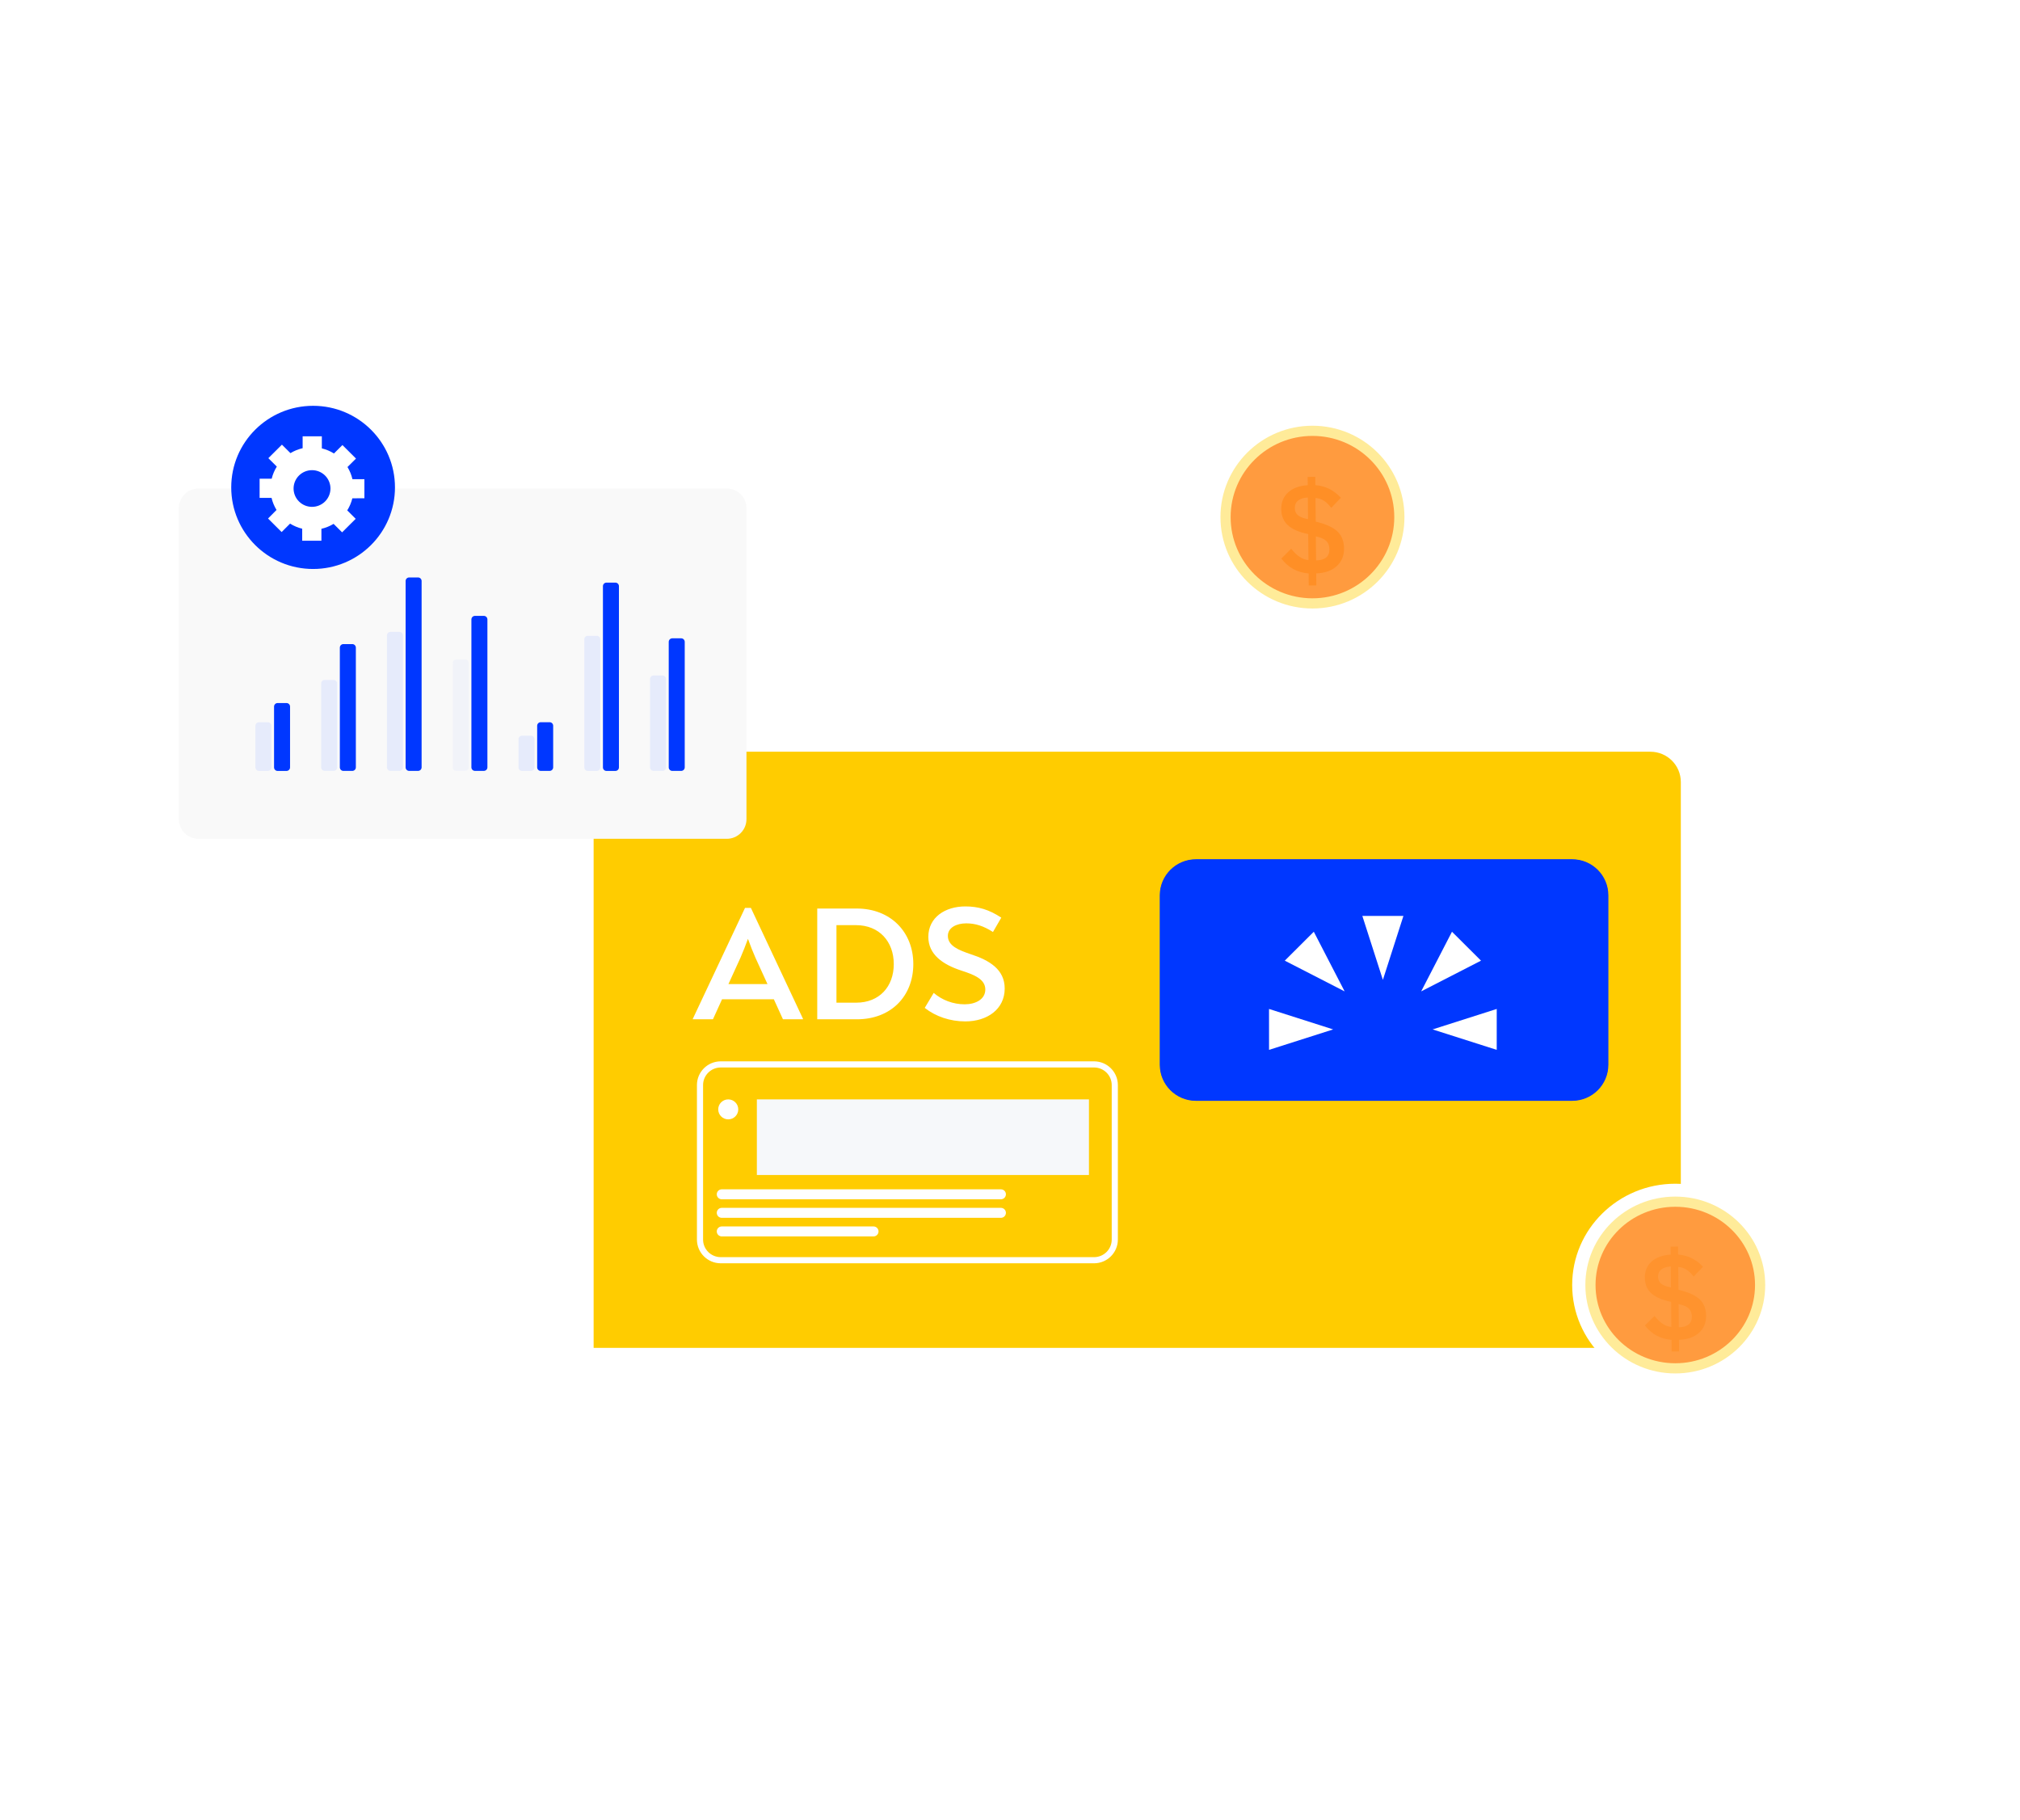 <svg width="544" height="490" viewBox="0 0 544 490" fill="none" xmlns="http://www.w3.org/2000/svg">
<path d="M159.867 210.56C159.867 206.056 163.532 202.404 168.053 202.404H444.472C448.993 202.404 452.657 206.056 452.657 210.56V362.915H159.867V210.56Z" fill="#FFCC00"/>
<path d="M202.218 244.448H200.64L186.563 274.356V274.443H192.001L194.456 269.05H208.401L210.857 274.443H216.251V274.312L202.218 244.448ZM201.429 252.78C202.131 254.71 202.745 256.289 203.446 257.867L206.691 264.971H196.167L199.412 257.867C200.113 256.245 200.727 254.71 201.429 252.78ZM220.089 274.443H230.789C239.954 274.443 245.962 268.216 245.962 259.577C245.962 250.895 239.779 244.624 230.745 244.624H220.089V274.443ZM225.264 269.97V249.097H230.526C236.797 249.097 240.7 253.526 240.7 259.577C240.7 265.629 236.841 269.97 230.57 269.97H225.264ZM259.959 275.013C265.879 275.013 270.572 271.725 270.572 266.155C270.572 261.068 266.537 258.569 261.363 256.902C258.293 255.85 255.267 254.71 255.267 251.991C255.267 249.755 257.591 248.614 260.223 248.614C262.678 248.614 264.871 249.316 267.414 250.939L269.651 247.08C266.362 244.887 263.424 244.054 259.959 244.054C254.566 244.054 250.005 246.992 250.005 252.254C250.005 256.99 253.908 259.709 258.907 261.332C262.284 262.428 265.353 263.612 265.353 266.418C265.353 269.05 262.766 270.409 259.784 270.409C256.67 270.409 253.689 269.269 251.452 267.339L249.04 271.374C251.978 273.698 255.881 275.013 259.959 275.013Z" fill="white"/>
<path d="M423.397 231.358H322.078C316.698 231.358 312.336 235.704 312.336 241.065V286.688C312.336 292.049 316.698 296.395 322.078 296.395H423.397C428.777 296.395 433.139 292.049 433.139 286.688V241.065C433.139 235.704 428.777 231.358 423.397 231.358Z" fill="#0037FF"/>
<path d="M423.397 232.813H322.078C317.504 232.813 313.797 236.508 313.797 241.064V286.687C313.797 291.244 317.504 294.938 322.078 294.938H423.397C427.97 294.938 431.677 291.244 431.677 286.687V241.064C431.677 236.508 427.97 232.813 423.397 232.813Z" stroke="#0037FF" stroke-width="2.741"/>
<path d="M372.42 263.827L366.891 246.618H377.95L372.42 263.827Z" fill="white"/>
<path d="M385.812 277.17L403.083 271.66L403.078 282.674L385.812 277.17Z" fill="white"/>
<path d="M359.029 277.17L341.765 282.674L341.758 271.66L359.029 277.17Z" fill="white"/>
<path d="M382.727 266.931L391.03 250.871L398.846 258.658L382.727 266.931Z" fill="white"/>
<path d="M362.118 266.931L346 258.658L353.815 250.871L362.118 266.931Z" fill="white"/>
<path d="M294.637 286.593H194.101C191.016 286.593 188.516 289.084 188.516 292.158V333.75C188.516 336.824 191.016 339.315 194.101 339.315H294.637C297.722 339.315 300.222 336.824 300.222 333.75V292.158C300.222 289.084 297.722 286.593 294.637 286.593Z" stroke="white" stroke-width="1.654"/>
<path d="M293.263 296.011H203.828V316.368H293.263V296.011Z" fill="#F6F8FA"/>
<path d="M193.423 298.699C193.423 297.215 194.632 296.011 196.122 296.011C197.612 296.011 198.82 297.215 198.82 298.699C198.82 300.184 197.612 301.388 196.122 301.388C194.632 301.388 193.423 300.184 193.423 298.699Z" fill="white"/>
<path d="M269.552 320.223H194.38C193.635 320.223 193.031 320.825 193.031 321.567V321.567C193.031 322.309 193.635 322.911 194.38 322.911H269.552C270.297 322.911 270.901 322.309 270.901 321.567C270.901 320.825 270.297 320.223 269.552 320.223Z" fill="white"/>
<path d="M269.552 325.212H194.38C193.635 325.212 193.031 325.814 193.031 326.556C193.031 327.299 193.635 327.901 194.38 327.901H269.552C270.297 327.901 270.901 327.299 270.901 326.556C270.901 325.814 270.297 325.212 269.552 325.212Z" fill="white"/>
<path d="M235.243 330.217H194.38C193.635 330.217 193.031 330.819 193.031 331.561V331.561C193.031 332.304 193.635 332.906 194.38 332.906H235.243C235.988 332.906 236.592 332.304 236.592 331.561C236.592 330.819 235.988 330.217 235.243 330.217Z" fill="white"/>
<path d="M468.452 150.509V143.122H463.757C463.365 141.464 462.708 139.879 461.809 138.424L465.152 135.148L459.822 129.914L456.5 133.176C455.031 132.273 453.423 131.607 451.739 131.204V126.521H444.195V131.132C442.505 131.513 440.89 132.159 439.411 133.046L436.059 129.762L430.73 134.996L434.051 138.258C433.131 139.7 432.452 141.279 432.043 142.933H427.297V150.371H431.992C432.384 152.019 433.042 153.595 433.941 155.039L430.611 158.345L435.941 163.586L439.263 160.324C440.733 161.225 442.341 161.891 444.025 162.295V166.942H451.57V162.332C453.257 161.946 454.871 161.3 456.353 160.418L459.696 163.702L465.034 158.461L461.712 155.206C462.629 153.761 463.307 152.183 463.72 150.53L468.452 150.509ZM447.878 153.836C445.961 153.836 444.123 153.09 442.766 151.761C441.407 150.432 440.642 148.629 440.636 146.746C440.636 144.86 441.4 143.051 442.758 141.718C444.116 140.384 445.957 139.635 447.878 139.635C448.83 139.634 449.772 139.817 450.652 140.174C451.532 140.531 452.33 141.055 453.004 141.715C453.677 142.376 454.211 143.16 454.575 144.023C454.94 144.886 455.127 145.812 455.127 146.746C455.122 148.63 454.355 150.434 452.996 151.763C451.637 153.092 449.796 153.838 447.878 153.836Z" fill="white"/>
<path d="M496.084 173.434V167.66H492.464C492.161 166.359 491.652 165.114 490.957 163.972L493.542 161.395L489.423 157.296L486.86 159.851C485.72 159.13 484.471 158.598 483.16 158.278V154.633H477.368V158.241C476.062 158.541 474.813 159.047 473.668 159.743L471.077 157.181L466.957 161.287L469.52 163.835C468.806 164.966 468.278 166.204 467.955 167.501H464.336V173.275H467.955C468.254 174.575 468.763 175.819 469.461 176.956L466.87 179.554L470.989 183.661L473.552 181.106C474.686 181.813 475.925 182.336 477.223 182.658V186.266H483.052V182.658C484.355 182.357 485.601 181.85 486.744 181.156L489.329 183.733L493.449 179.626L490.885 177.071C491.594 175.939 492.117 174.701 492.434 173.405L496.084 173.434ZM480.206 176.047C479.099 176.047 478.017 175.719 477.096 175.106C476.177 174.493 475.459 173.622 475.036 172.603C474.612 171.583 474.501 170.461 474.717 169.379C474.933 168.297 475.465 167.303 476.249 166.523C477.031 165.743 478.029 165.211 479.114 164.996C480.2 164.781 481.325 164.891 482.348 165.313C483.37 165.736 484.244 166.451 484.86 167.368C485.475 168.286 485.803 169.364 485.803 170.468C485.803 171.947 485.213 173.366 484.163 174.413C483.114 175.459 481.691 176.047 480.206 176.047Z" fill="white"/>
<path d="M195.735 131.532H53.456C50.533 131.532 48.164 133.893 48.164 136.804V220.575C48.164 223.486 50.533 225.847 53.456 225.847H195.735C198.658 225.847 201.027 223.486 201.027 220.575V136.804C201.027 133.893 198.658 131.532 195.735 131.532Z" fill="#F9F9F9"/>
<path d="M77.156 189.294H74.762C74.233 189.294 73.805 189.721 73.805 190.248V206.621C73.805 207.148 74.233 207.575 74.762 207.575H77.156C77.685 207.575 78.113 207.148 78.113 206.621V190.248C78.113 189.721 77.685 189.294 77.156 189.294Z" fill="#0037FF"/>
<path opacity="0.4" d="M72.132 194.464H69.739C69.21 194.464 68.781 194.891 68.781 195.418V206.617C68.781 207.144 69.21 207.571 69.739 207.571H72.132C72.661 207.571 73.09 207.144 73.09 206.617V195.418C73.09 194.891 72.661 194.464 72.132 194.464Z" fill="#CCD7FF"/>
<path d="M130.304 165.826H127.911C127.382 165.826 126.953 166.253 126.953 166.78V206.607C126.953 207.134 127.382 207.561 127.911 207.561H130.304C130.833 207.561 131.262 207.134 131.262 206.607V166.78C131.262 166.253 130.833 165.826 130.304 165.826Z" fill="#0037FF"/>
<path opacity="0.4" d="M125.273 177.559H122.879C122.351 177.559 121.922 177.986 121.922 178.513V206.613C121.922 207.14 122.351 207.567 122.879 207.567H125.273C125.802 207.567 126.231 207.14 126.231 206.613V178.513C126.231 177.986 125.802 177.559 125.273 177.559Z" fill="#E7EBFB"/>
<path d="M94.875 173.42H92.481C91.952 173.42 91.523 173.847 91.523 174.374V206.613C91.523 207.14 91.952 207.567 92.481 207.567H94.875C95.403 207.567 95.832 207.14 95.832 206.613V174.374C95.832 173.847 95.403 173.42 94.875 173.42Z" fill="#0037FF"/>
<path opacity="0.4" d="M89.843 183.073H87.45C86.921 183.073 86.492 183.5 86.492 184.027V206.609C86.492 207.135 86.921 207.563 87.45 207.563H89.843C90.372 207.563 90.801 207.135 90.801 206.609V184.027C90.801 183.5 90.372 183.073 89.843 183.073Z" fill="#CCD7FF"/>
<path d="M148.015 194.455H145.622C145.093 194.455 144.664 194.882 144.664 195.409V206.608C144.664 207.135 145.093 207.562 145.622 207.562H148.015C148.544 207.562 148.973 207.135 148.973 206.608V195.409C148.973 194.882 148.544 194.455 148.015 194.455Z" fill="#0037FF"/>
<path opacity="0.4" d="M142.984 198.084H140.59C140.062 198.084 139.633 198.511 139.633 199.038V206.615C139.633 207.142 140.062 207.569 140.59 207.569H142.984C143.513 207.569 143.942 207.142 143.942 206.615V199.038C143.942 198.511 143.513 198.084 142.984 198.084Z" fill="#CCD7FF"/>
<path d="M112.586 155.479H110.192C109.663 155.479 109.234 155.907 109.234 156.434V206.608C109.234 207.135 109.663 207.562 110.192 207.562H112.586C113.114 207.562 113.543 207.135 113.543 206.608V156.434C113.543 155.907 113.114 155.479 112.586 155.479Z" fill="#0037FF"/>
<path opacity="0.4" d="M107.562 170.133H105.168C104.64 170.133 104.211 170.56 104.211 171.087V206.603C104.211 207.13 104.64 207.557 105.168 207.557H107.562C108.091 207.557 108.52 207.13 108.52 206.603V171.087C108.52 170.56 108.091 170.133 107.562 170.133Z" fill="#CCD7FF"/>
<path d="M165.726 156.872H163.332C162.804 156.872 162.375 157.299 162.375 157.826V206.621C162.375 207.148 162.804 207.575 163.332 207.575H165.726C166.255 207.575 166.684 207.148 166.684 206.621V157.826C166.684 157.299 166.255 156.872 165.726 156.872Z" fill="#0037FF"/>
<path opacity="0.4" d="M160.703 171.188H158.309C157.78 171.188 157.352 171.616 157.352 172.143V206.624C157.352 207.15 157.78 207.578 158.309 207.578H160.703C161.232 207.578 161.66 207.15 161.66 206.624V172.143C161.66 171.616 161.232 171.188 160.703 171.188Z" fill="#CCD7FF"/>
<path d="M183.445 171.867H181.051C180.522 171.867 180.094 172.294 180.094 172.821V206.612C180.094 207.139 180.522 207.566 181.051 207.566H183.445C183.974 207.566 184.402 207.139 184.402 206.612V172.821C184.402 172.294 183.974 171.867 183.445 171.867Z" fill="#0037FF"/>
<path opacity="0.4" d="M178.414 181.869H176.02C175.491 181.869 175.062 182.296 175.062 182.823V206.612C175.062 207.139 175.491 207.566 176.02 207.566H178.414C178.943 207.566 179.371 207.139 179.371 206.612V182.823C179.371 182.296 178.943 181.869 178.414 181.869Z" fill="#CCD7FF"/>
<path d="M84.321 153.198C96.497 153.198 106.368 143.363 106.368 131.23C106.368 119.098 96.497 109.263 84.321 109.263C72.144 109.263 62.273 119.098 62.273 131.23C62.273 143.363 72.144 153.198 84.321 153.198Z" fill="#0037FF"/>
<path d="M98.135 134.155V129.017H94.915C94.647 127.864 94.196 126.761 93.579 125.749L95.872 123.47L92.217 119.829L89.939 122.098C88.932 121.47 87.829 121.006 86.674 120.726V117.469H81.501V120.676C80.343 120.941 79.235 121.391 78.221 122.007L75.923 119.723L72.268 123.364L74.546 125.633C73.914 126.636 73.449 127.735 73.169 128.886H69.914V134.06H73.133C73.403 135.206 73.854 136.302 74.47 137.307L72.187 139.607L75.842 143.253L78.12 140.983C79.128 141.611 80.23 142.074 81.385 142.355V145.587H86.558V142.38C87.715 142.112 88.822 141.663 89.838 141.049L92.131 143.333L95.791 139.687L93.513 137.423C94.142 136.418 94.607 135.32 94.89 134.171L98.135 134.155ZM84.027 136.47C82.713 136.47 81.452 135.951 80.521 135.026C79.59 134.102 79.065 132.848 79.061 131.538C79.061 130.226 79.584 128.968 80.516 128.04C81.447 127.112 82.71 126.591 84.027 126.591C84.68 126.59 85.326 126.718 85.929 126.966C86.532 127.215 87.08 127.579 87.542 128.038C88.003 128.498 88.37 129.043 88.619 129.644C88.869 130.244 88.998 130.888 88.998 131.538C88.994 132.848 88.468 134.104 87.536 135.028C86.604 135.953 85.342 136.471 84.027 136.47Z" fill="white"/>
<path d="M451.164 373.266C466.498 373.266 478.929 361.056 478.929 345.992C478.929 330.93 466.498 318.719 451.164 318.719C435.829 318.719 423.398 330.93 423.398 345.992C423.398 361.056 435.829 373.266 451.164 373.266Z" fill="white"/>
<path d="M451.167 368.428C463.784 368.428 474.012 358.382 474.012 345.989C474.012 333.597 463.784 323.552 451.167 323.552C438.549 323.552 428.32 333.597 428.32 345.989C428.32 358.382 438.549 368.428 451.167 368.428Z" fill="#FF9B3F"/>
<g filter="url(#filter0_i_1419_13259)">
<path d="M442.99 353.228L445.574 350.673C446.338 351.623 447.088 352.334 447.823 352.813C448.558 353.291 449.322 353.559 450.115 353.622L450.051 346.858C447.638 346.38 445.853 345.613 444.71 344.564C443.561 343.515 442.983 342.128 442.961 340.397C442.94 338.588 443.554 337.124 444.789 336.02C446.024 334.914 447.737 334.288 449.929 334.154L449.908 332.008L451.907 331.986L451.928 334.133C453.256 334.245 454.47 334.569 455.562 335.104C456.655 335.639 457.675 336.414 458.625 337.42L456.105 340.066C455.491 339.235 454.848 338.616 454.178 338.194C453.506 337.772 452.771 337.533 451.964 337.483L452.029 343.628C454.684 344.254 456.583 345.098 457.726 346.183C458.868 347.259 459.446 348.731 459.468 350.596C459.489 352.51 458.839 354.051 457.526 355.22C456.212 356.389 454.42 357.015 452.157 357.085L452.185 360.217L450.186 360.238L450.158 357.106C448.644 356.98 447.302 356.592 446.124 355.945C444.931 355.311 443.889 354.404 442.99 353.228ZM450.008 342.987L449.951 337.349C448.83 337.413 447.981 337.68 447.395 338.144C446.81 338.616 446.524 339.264 446.531 340.101C446.538 340.904 446.81 341.53 447.352 341.974C447.895 342.424 448.78 342.762 450.008 342.987ZM452.114 353.713C453.277 353.7 454.156 353.453 454.749 352.968C455.341 352.482 455.634 351.771 455.626 350.835C455.62 349.892 455.334 349.153 454.777 348.632C454.221 348.112 453.314 347.724 452.057 347.471L452.114 353.713Z" fill="#FFF2B9"/>
</g>
<path d="M451.167 368.428C463.784 368.428 474.012 358.382 474.012 345.989C474.012 333.597 463.784 323.552 451.167 323.552C438.549 323.552 428.32 333.597 428.32 345.989C428.32 358.382 438.549 368.428 451.167 368.428Z" stroke="#FFEB99" stroke-width="2.741" stroke-miterlimit="10"/>
<path d="M353.446 167.475C369.156 167.475 381.891 154.831 381.891 139.234C381.891 123.637 369.156 110.993 353.446 110.993C337.736 110.993 325 123.637 325 139.234C325 154.831 337.736 167.475 353.446 167.475Z" fill="white"/>
<path d="M353.452 162.466C366.379 162.466 376.859 152.064 376.859 139.232C376.859 126.4 366.379 115.998 353.452 115.998C340.526 115.998 330.047 126.4 330.047 139.232C330.047 152.064 340.526 162.466 353.452 162.466Z" fill="#FF9B3F"/>
<g filter="url(#filter1_i_1419_13259)">
<path d="M345.077 146.733L347.725 144.088C348.507 145.072 349.275 145.808 350.029 146.303C350.782 146.799 351.564 147.076 352.377 147.142L352.31 140.138C349.839 139.642 348.01 138.848 346.839 137.762C345.662 136.676 345.069 135.24 345.047 133.447C345.025 131.574 345.654 130.058 346.92 128.914C348.185 127.77 349.941 127.121 352.187 126.983L352.164 124.76L354.212 124.738L354.234 126.961C355.594 127.078 356.838 127.413 357.957 127.967C359.076 128.521 360.123 129.322 361.095 130.365L358.513 133.105C357.884 132.245 357.226 131.604 356.538 131.166C355.851 130.729 355.098 130.481 354.27 130.43L354.337 136.793C357.058 137.441 359.003 138.316 360.173 139.438C361.344 140.553 361.937 142.076 361.958 144.008C361.98 145.99 361.315 147.586 359.969 148.796C358.623 150.006 356.787 150.654 354.468 150.727L354.497 153.97L352.45 153.992L352.42 150.749C350.869 150.618 349.495 150.217 348.288 149.547C347.066 148.891 345.998 147.95 345.077 146.733ZM352.266 136.129L352.208 130.292C351.059 130.357 350.189 130.634 349.589 131.115C348.99 131.604 348.697 132.274 348.705 133.141C348.711 133.972 348.99 134.621 349.545 135.08C350.102 135.546 351.009 135.896 352.266 136.129ZM354.424 147.236C355.617 147.222 356.516 146.967 357.124 146.464C357.731 145.961 358.031 145.225 358.023 144.255C358.016 143.279 357.723 142.514 357.153 141.974C356.582 141.435 355.653 141.034 354.366 140.772L354.424 147.236Z" fill="#FFEB99"/>
</g>
<path d="M353.452 162.466C366.379 162.466 376.859 152.064 376.859 139.232C376.859 126.4 366.379 115.998 353.452 115.998C340.526 115.998 330.047 126.4 330.047 139.232C330.047 152.064 340.526 162.466 353.452 162.466Z" stroke="#FFEB99" stroke-width="2.741" stroke-miterlimit="10"/>
<defs>
<filter id="filter0_i_1419_13259" x="442.961" y="331.986" width="16.508" height="31.906" filterUnits="userSpaceOnUse" color-interpolation-filters="sRGB">
<feFlood flood-opacity="0" result="BackgroundImageFix"/>
<feBlend mode="normal" in="SourceGraphic" in2="BackgroundImageFix" result="shape"/>
<feColorMatrix in="SourceAlpha" type="matrix" values="0 0 0 0 0 0 0 0 0 0 0 0 0 0 0 0 0 0 127 0" result="hardAlpha"/>
<feOffset dy="3.654"/>
<feGaussianBlur stdDeviation="1.827"/>
<feComposite in2="hardAlpha" operator="arithmetic" k2="-1" k3="1"/>
<feColorMatrix type="matrix" values="0 0 0 0 0.471 0 0 0 0 0.367 0 0 0 0 0.159 0 0 0 0.2 0"/>
<feBlend mode="multiply" in2="shape" result="effect1_innerShadow_1419_13259"/>
</filter>
<filter id="filter1_i_1419_13259" x="345.047" y="124.738" width="16.914" height="32.908" filterUnits="userSpaceOnUse" color-interpolation-filters="sRGB">
<feFlood flood-opacity="0" result="BackgroundImageFix"/>
<feBlend mode="normal" in="SourceGraphic" in2="BackgroundImageFix" result="shape"/>
<feColorMatrix in="SourceAlpha" type="matrix" values="0 0 0 0 0 0 0 0 0 0 0 0 0 0 0 0 0 0 127 0" result="hardAlpha"/>
<feOffset dy="3.654"/>
<feGaussianBlur stdDeviation="1.827"/>
<feComposite in2="hardAlpha" operator="arithmetic" k2="-1" k3="1"/>
<feColorMatrix type="matrix" values="0 0 0 0 0.471 0 0 0 0 0.367 0 0 0 0 0.159 0 0 0 0.2 0"/>
<feBlend mode="multiply" in2="shape" result="effect1_innerShadow_1419_13259"/>
</filter>
</defs>
</svg>
